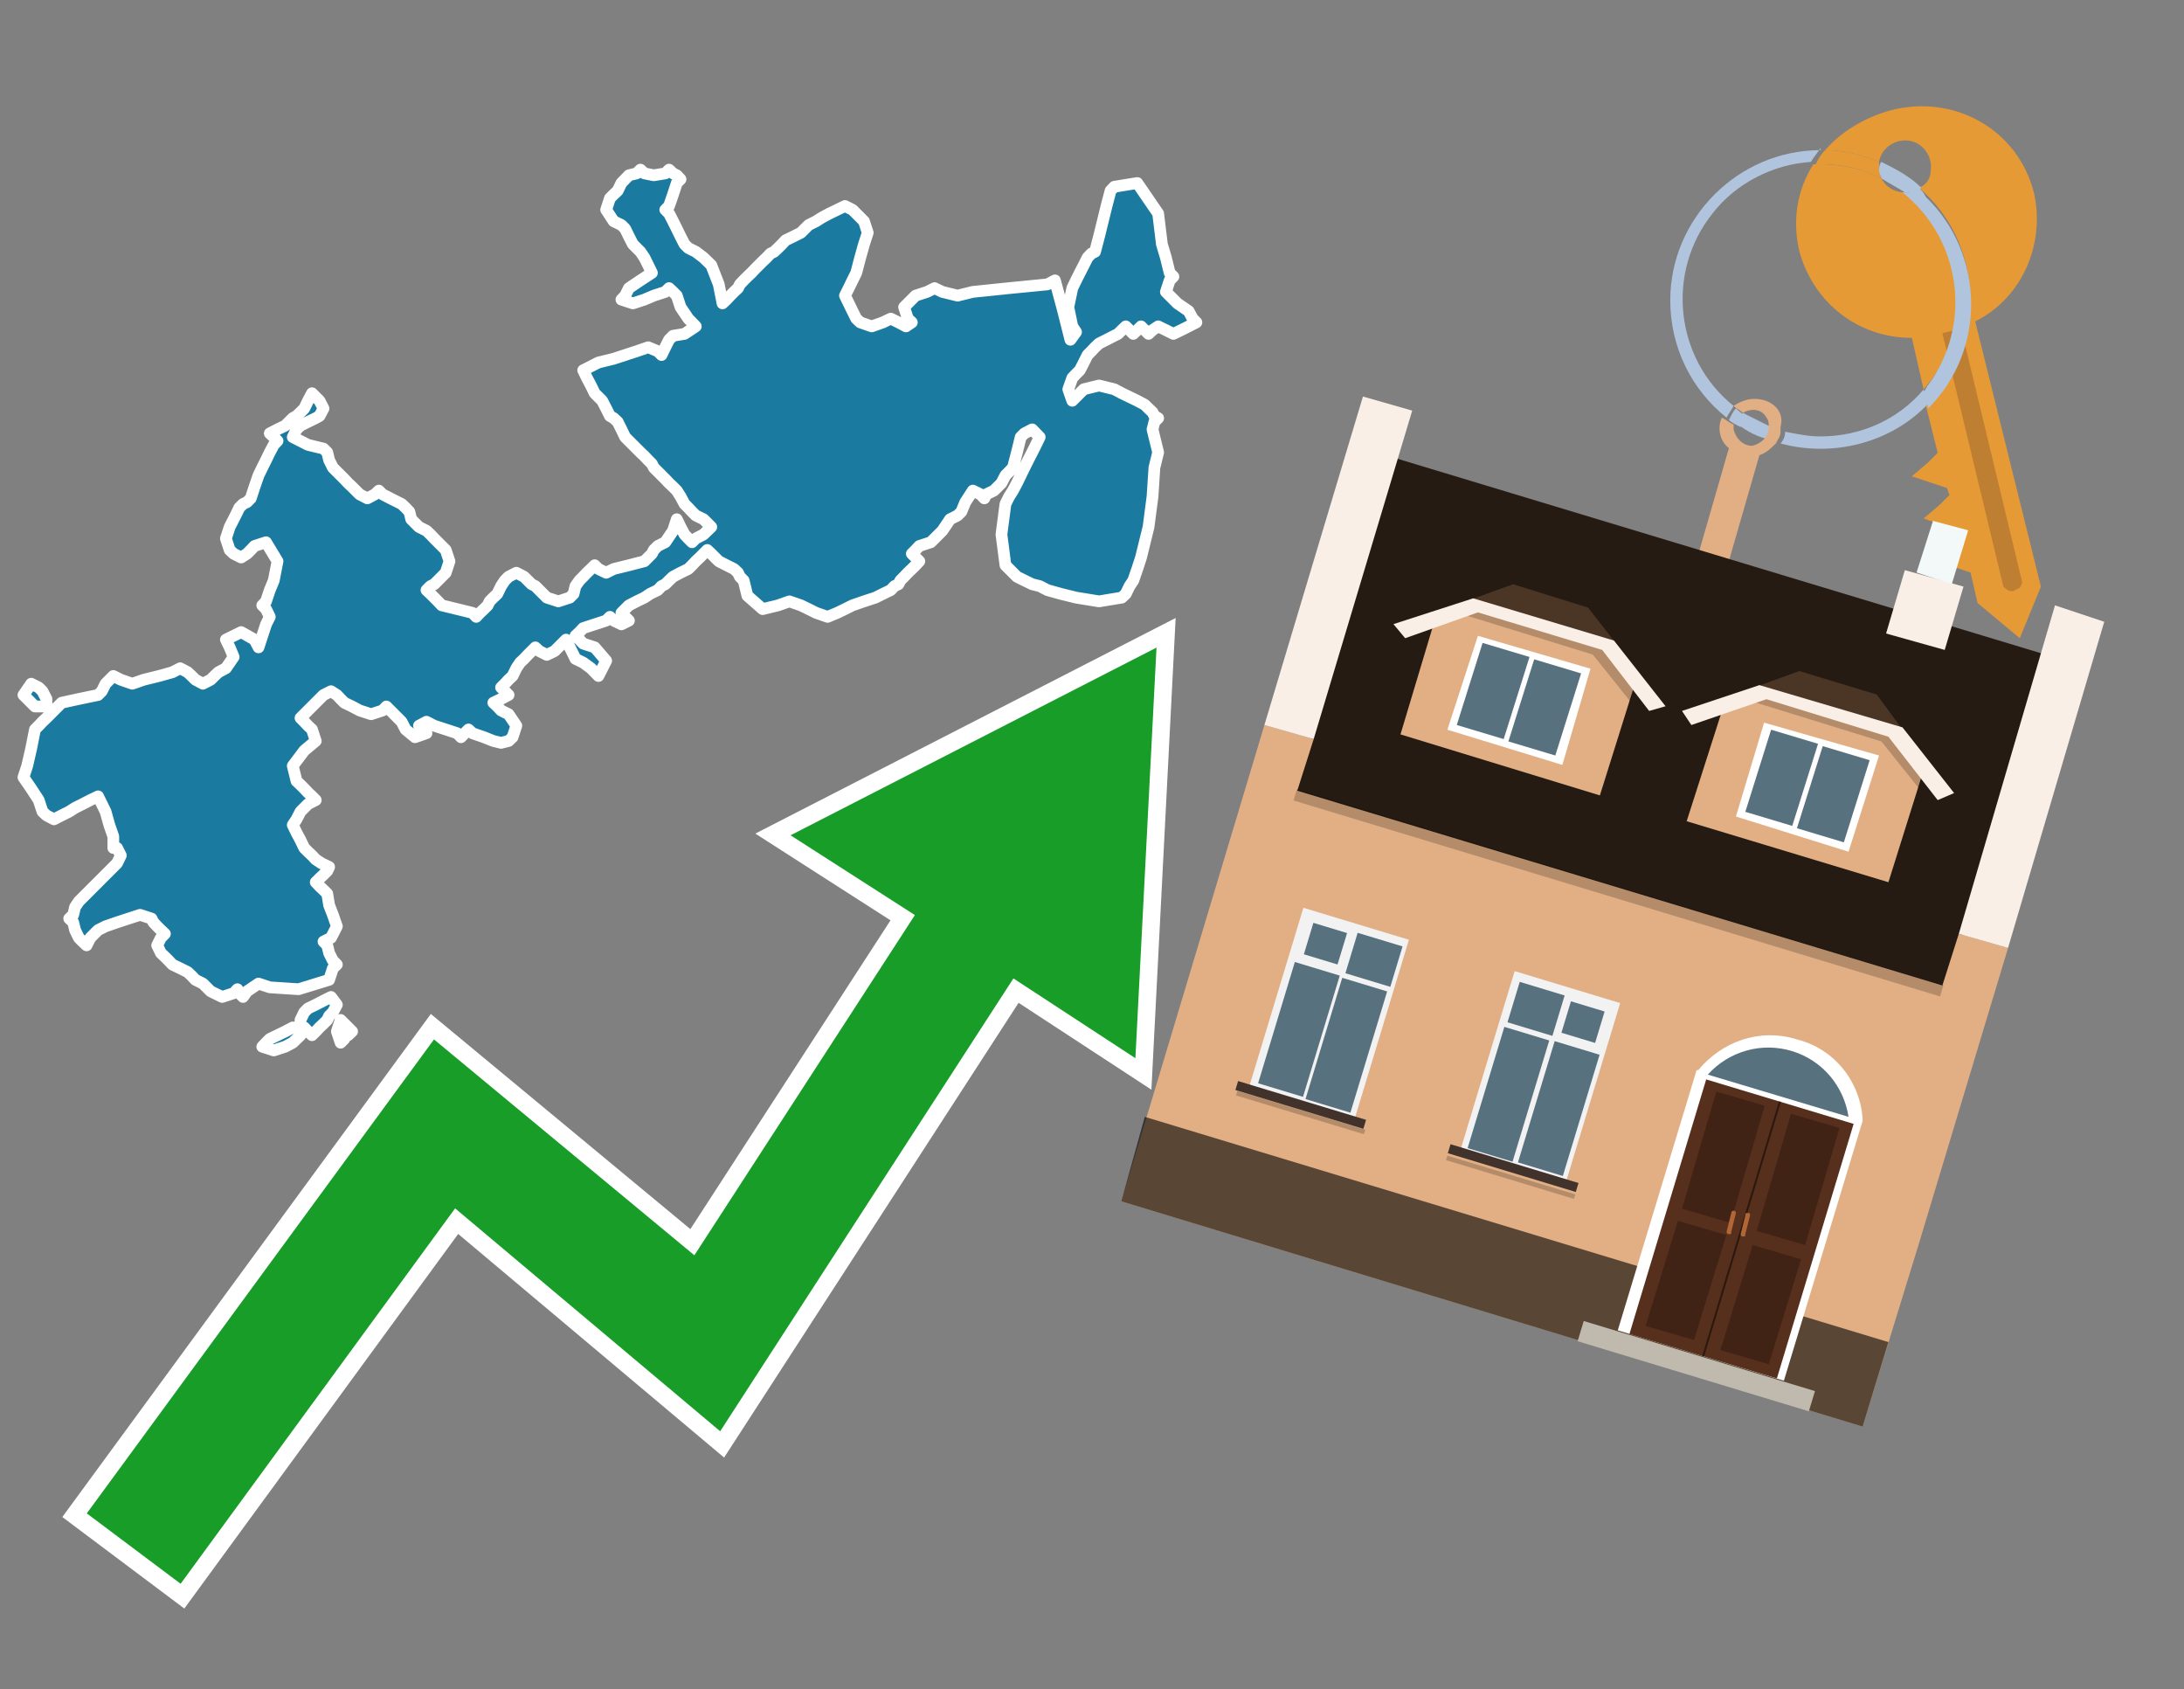<?xml version="1.0" encoding="utf-8"?>
<!-- Generator: Adobe Illustrator 26.0.3, SVG Export Plug-In . SVG Version: 6.00 Build 0)  -->
<svg version="1.1" id="Text" xmlns="http://www.w3.org/2000/svg" xmlns:xlink="http://www.w3.org/1999/xlink" x="0px" y="0px"
	 width="93.1px" height="72px" viewBox="0 0 93.1 72" style="enable-background:new 0 0 93.1 72;" xml:space="preserve">
<rect x="0" y="0" width="93.1" height="72" fill="#808080" stroke="none"/>
<style type="text/css">
	.st0{fill:#1B7AA0;stroke:#FFFFFF;stroke-width:0.5;stroke-linejoin:round;}
	.st1{fill:none;stroke:#FFFFFF;stroke-width:1.5;stroke-miterlimit:10;}
	.st2{fill:#179D28;}
	.st3{fill:#E69A35;}
	.st4{fill:#B0C4DE;}
	.st5{fill:#E2AF85;}
	.st6{fill:#BF7F32;}
	.st7{fill-rule:evenodd;clip-rule:evenodd;fill:#251B12;}
	.st8{fill-rule:evenodd;clip-rule:evenodd;fill:#E2AF85;}
	.st9{opacity:0.2;fill-rule:evenodd;clip-rule:evenodd;}
	.st10{fill-rule:evenodd;clip-rule:evenodd;fill:#F9EFE7;}
	.st11{opacity:0.6;fill-rule:evenodd;clip-rule:evenodd;}
	.st12{fill-rule:evenodd;clip-rule:evenodd;fill:#F3F9F8;}
	.st13{fill:#4B3625;}
	.st14{fill:#F9EFE7;}
	.st15{fill-rule:evenodd;clip-rule:evenodd;fill:#FFFFFF;}
	.st16{fill-rule:evenodd;clip-rule:evenodd;fill:#58717F;}
	.st17{fill:#FFFFFF;}
	.st18{fill:#572F1D;}
	.st19{fill:#412316;}
	.st20{fill:#2C180F;}
	.st21{fill-rule:evenodd;clip-rule:evenodd;fill:#C0B9AD;}
	.st22{fill:#B26635;}
	.st23{fill:#58717F;}
	.st24{fill-rule:evenodd;clip-rule:evenodd;fill:#F2F2F2;}
	.st25{fill-rule:evenodd;clip-rule:evenodd;fill:#41322B;}
</style>
<path class="st0" d="M12.81,44.12L12.48,44.44L12.16,44.61L11.67,44.77L11.18,44.61L11.34,44.44L11.5,44.28L11.83,44.12L12.16,43.96L12.48,43.79L12.81,43.79ZM14.68,44.28L14.52,44.44L14.36,43.96L14.52,43.47L14.68,43.63L14.84,43.79L15.01,43.96L14.84,44.12L14.68,44.12ZM12.81,43.47L12.97,43.14L13.13,42.98L13.46,42.82L13.79,42.65L14.11,42.49L14.36,42.82L14.19,43.14L14.03,43.3L13.95,43.47L13.79,43.63L13.62,43.79L13.46,43.96L13.3,44.12L13.13,43.96L12.97,43.79L12.81,43.79ZM1.49,30.11L1.0,29.62L1.33,29.14L1.65,29.3L1.81,29.46L1.98,29.79L1.98,30.11ZM4.83,35.65L4.66,35.16L4.5,34.59L4.18,33.94L3.85,34.1L3.52,34.27L3.2,34.43L2.95,34.59L2.63,34.75L2.3,34.92L1.98,34.75L1.81,34.59L1.65,34.1L1.33,33.61L1.0,33.13L1.16,32.64L1.33,31.9L1.49,31.09L1.65,30.93L1.81,30.76L1.98,30.6L2.14,30.44L2.3,30.28L2.47,30.11L2.63,29.95L3.36,29.79L4.18,29.62L4.34,29.46L4.5,29.14L4.83,28.81L5.15,28.97L5.64,29.14L6.13,28.97L6.78,28.81L7.35,28.65L7.68,28.48L8.0,28.65L8.17,28.81L8.33,28.97L8.65,29.14L8.98,28.97L9.14,28.81L9.31,28.65L9.63,28.48L9.96,28.0L9.79,27.59L9.63,27.26L10.28,26.94L10.85,27.26L11.02,27.59L11.18,27.1L11.34,26.61L11.5,26.29L11.34,25.96L11.18,25.8L11.34,25.63L11.5,25.15L11.67,24.74L11.83,23.92L11.34,23.11L10.85,23.27L10.69,23.44L10.53,23.6L10.28,23.76L9.96,23.6L9.79,23.44L9.63,22.95L9.79,22.46L9.96,22.13L10.12,21.81L10.2,21.64L10.36,21.48L10.53,21.4L10.69,21.24L10.85,20.75L11.02,20.26L11.18,19.93L11.34,19.61L11.5,19.28L11.67,18.96L11.83,18.79L11.67,18.63L11.5,18.47L11.83,18.3L12.16,18.14L12.32,17.98L12.48,17.82L12.64,17.73L12.81,17.57L12.97,17.41L13.13,17.08L13.3,16.76L13.46,16.92L13.62,17.08L13.79,17.41L13.62,17.73L13.46,17.82L13.13,17.98L12.81,18.14L12.64,18.3L12.48,18.63L13.13,18.96L13.79,19.12L13.95,19.28L14.03,19.61L14.19,19.93L14.36,20.1L14.52,20.26L14.68,20.42L14.84,20.59L15.01,20.75L15.17,20.91L15.33,21.07L15.66,21.24L15.98,21.07L16.15,20.91L16.31,21.07L16.64,21.24L16.96,21.4L17.12,21.48L17.29,21.64L17.45,21.81L17.53,22.13L17.86,22.46L18.18,22.62L18.35,22.78L18.51,22.95L18.67,23.11L18.83,23.27L19.0,23.44L19.16,23.92L19.0,24.41L18.83,24.58L18.67,24.74L18.51,24.9L18.35,24.98L18.18,25.15L18.35,25.31L18.51,25.47L18.67,25.63L18.83,25.8L19.49,25.96L20.14,26.12L20.3,26.29L20.46,26.12L20.63,25.96L20.79,25.8L20.87,25.63L21.03,25.47L21.2,25.31L21.36,24.98L21.52,24.74L21.68,24.58L22.01,24.41L22.34,24.58L22.5,24.74L22.66,24.9L22.82,24.98L22.99,25.15L23.15,25.31L23.31,25.47L23.8,25.63L24.29,25.47L24.45,25.31L24.53,24.98L24.7,24.74L24.86,24.58L25.02,24.41L25.19,24.25L25.35,24.09L25.51,24.25L25.84,24.41L26.16,24.25L26.81,24.09L27.47,23.92L27.63,23.76L27.79,23.6L27.87,23.44L28.04,23.27L28.36,23.11L28.69,22.62L28.85,22.13L29.01,22.46L29.18,22.78L29.34,22.95L29.5,23.11L29.66,22.95L29.99,22.78L30.32,22.46L29.99,22.13L29.66,21.97L29.5,21.81L29.34,21.64L29.18,21.48L29.01,21.16L28.85,20.91L28.69,20.75L28.52,20.59L28.36,20.42L28.2,20.26L28.04,20.1L27.87,19.93L27.79,19.77L27.63,19.61L27.47,19.44L27.3,19.28L27.14,19.12L26.98,18.96L26.81,18.79L26.65,18.63L26.49,18.3L26.33,17.98L26.16,17.82L26.0,17.73L25.84,17.41L25.67,17.08L25.51,16.92L25.35,16.76L25.19,16.43L25.02,16.11L24.86,15.78L25.51,15.45L26.16,15.29L26.65,15.13L27.14,14.97L27.63,14.8L28.04,14.97L28.2,15.13L28.36,14.8L28.52,14.48L28.69,14.31L29.18,14.23L29.66,13.91L29.34,13.58L29.01,13.09L28.85,12.6L28.69,12.44L28.52,12.28L28.36,12.44L27.87,12.6L27.47,12.77L26.98,12.93L26.49,12.77L26.65,12.6L26.81,12.28L27.3,11.95L27.79,11.63L27.63,11.3L27.47,10.98L27.3,10.73L27.14,10.57L26.98,10.41L26.81,10.08L26.65,9.75L26.49,9.59L26.16,9.43L25.84,8.94L26.0,8.45L26.16,8.29L26.33,8.13L26.49,7.8L26.81,7.47L27.14,7.39L27.3,7.23L27.47,7.39L27.87,7.47L28.36,7.39L28.52,7.23L28.69,7.39L28.85,7.47L29.01,7.64L28.85,7.8L28.69,8.29L28.52,8.78L28.36,8.94L28.52,9.1L28.69,9.43L28.85,9.75L29.01,10.08L29.18,10.41L29.34,10.57L29.66,10.73L29.99,10.98L30.32,11.3L30.64,12.12L30.8,12.93L30.97,12.77L31.13,12.6L31.29,12.44L31.46,12.28L31.54,12.12L31.7,11.95L31.86,11.79L32.03,11.63L32.19,11.46L32.35,11.3L32.51,11.14L32.68,10.98L32.84,10.81L33.0,10.73L33.17,10.57L33.33,10.41L33.49,10.24L33.82,10.08L34.14,9.92L34.31,9.75L34.47,9.59L34.79,9.43L35.04,9.27L35.36,9.1L35.69,8.94L36.02,8.78L36.34,8.94L36.5,9.1L36.67,9.27L36.83,9.43L36.99,9.92L36.83,10.41L36.67,10.98L36.5,11.63L36.34,11.95L36.18,12.28L36.02,12.6L36.18,12.93L36.34,13.26L36.5,13.58L36.67,13.74L37.16,13.91L37.64,13.74L37.97,13.58L38.3,13.74L38.62,13.91L38.87,13.74L38.7,13.58L38.54,13.09L39.03,12.6L39.52,12.44L39.84,12.28L40.17,12.44L40.82,12.6L41.47,12.44L43.02,12.28L44.65,12.12L44.97,11.95L45.3,13.17L45.63,14.48L45.87,14.15L45.71,13.91L45.54,13.09L45.71,12.28L45.87,11.95L46.03,11.63L46.2,11.3L46.36,10.98L46.52,10.81L46.68,10.73L46.85,10.08L47.01,9.43L47.17,8.78L47.34,8.13L47.5,7.96L48.48,7.8L49.37,9.1L49.53,10.41L49.7,10.98L49.86,11.63L50.02,11.79L49.86,11.95L49.7,12.44L50.19,12.93L50.67,13.26L50.84,13.58L51.0,13.74L50.67,13.91L50.35,14.07L50.02,14.23L49.7,14.07L49.37,13.91L49.13,14.07L48.96,14.23L48.8,14.07L48.64,13.91L48.48,14.07L48.31,14.23L48.15,14.07L47.99,13.91L47.82,14.07L47.66,14.23L47.5,14.31L47.17,14.48L46.85,14.64L46.68,14.8L46.52,14.97L46.36,15.13L46.2,15.45L46.03,15.78L45.87,15.94L45.71,16.11L45.54,16.59L45.71,17.08L45.87,16.92L46.03,16.76L46.2,16.59L46.85,16.43L47.5,16.59L47.82,16.76L48.15,16.92L48.48,17.08L48.8,17.25L48.96,17.41L49.13,17.57L49.21,17.73L49.37,17.82L49.21,17.98L49.13,18.3L49.21,18.63L49.37,19.28L49.21,19.93L49.13,21.16L48.96,22.46L48.8,23.11L48.64,23.76L48.48,24.25L48.31,24.74L48.15,24.98L47.99,25.31L47.82,25.47L46.85,25.63L45.87,25.47L45.22,25.31L44.65,25.15L44.32,24.98L44.0,24.9L43.67,24.74L43.35,24.58L43.18,24.41L43.02,24.25L42.86,24.09L42.69,22.78L42.86,21.48L43.02,21.16L43.18,20.91L43.35,20.59L43.51,20.26L43.67,19.93L43.83,19.61L44.0,19.28L44.16,18.96L44.32,18.63L44.0,18.3L43.67,18.47L43.51,18.63L43.35,19.28L43.18,19.93L43.02,20.1L42.86,20.26L42.69,20.59L42.37,20.91L42.04,21.07L41.96,21.24L41.8,21.07L41.47,20.91L41.15,21.4L40.98,21.81L40.82,21.97L40.5,22.13L40.17,22.62L39.68,23.11L39.19,23.27L39.03,23.44L38.87,23.6L39.03,23.76L39.19,23.92L39.03,24.09L38.87,24.25L38.7,24.41L38.54,24.58L38.38,24.74L38.3,24.9L38.13,24.98L37.97,25.15L37.64,25.31L37.32,25.47L36.83,25.63L36.34,25.8L36.02,25.96L35.69,26.12L35.28,26.29L34.79,26.12L34.47,25.96L34.14,25.8L33.65,25.63L33.17,25.8L32.51,25.96L31.86,25.39L31.7,24.74L31.54,24.58L31.46,24.41L31.29,24.25L30.97,24.09L30.64,23.92L30.48,23.76L30.32,23.6L30.15,23.44L29.99,23.6L29.83,23.76L29.66,23.92L29.5,24.09L29.34,24.25L29.01,24.41L28.69,24.58L28.52,24.74L28.36,24.9L28.2,24.98L28.04,25.15L27.71,25.31L27.47,25.47L27.14,25.63L26.81,25.8L26.65,25.96L26.49,26.12L26.65,26.29L26.81,26.45L26.49,26.61L26.16,26.45L26.0,26.29L25.84,26.45L25.35,26.61L24.86,26.77L24.7,26.94L24.53,27.1L24.7,27.26L24.86,27.43L25.35,27.59L25.84,28.16L25.51,28.81L25.19,28.48L24.86,28.24L24.53,28.08L24.45,27.91L24.29,27.59L24.13,27.26L23.96,27.43L23.8,27.59L23.64,27.75L23.31,27.91L22.99,27.75L22.82,27.59L22.66,27.75L22.5,27.91L22.34,28.08L22.17,28.24L22.01,28.48L21.85,28.81L21.68,28.97L21.52,29.14L21.36,29.3L21.52,29.46L21.68,29.62L21.36,29.79L21.03,29.95L21.2,30.11L21.36,30.28L21.68,30.44L22.01,30.93L21.85,31.42L21.68,31.58L21.36,31.66L21.03,31.58L20.63,31.42L20.14,31.25L19.97,31.09L19.81,31.25L19.65,31.42L19.49,31.25L19.0,31.09L18.51,30.93L18.18,30.76L17.86,30.93L18.02,31.09L18.18,31.25L17.69,31.42L17.29,31.09L17.12,30.76L16.96,30.6L16.8,30.44L16.64,30.28L16.47,30.11L16.31,30.28L15.82,30.44L15.33,30.28L15.01,30.11L14.68,29.95L14.52,29.79L14.36,29.62L14.11,29.46L13.79,29.62L13.62,29.79L13.46,29.95L13.3,30.11L13.13,30.28L12.97,30.44L12.81,30.6L12.97,30.76L13.13,30.93L13.3,31.09L13.46,31.58L12.97,31.99L12.48,32.64L12.64,33.29L12.81,33.45L12.97,33.61L13.13,33.78L13.3,33.94L13.46,34.1L13.13,34.27L12.81,34.59L12.64,34.92L12.48,35.16L12.64,35.49L12.81,35.81L12.97,36.14L13.13,36.3L13.3,36.46L13.46,36.63L13.7,36.79L14.03,36.95L13.95,37.12L13.79,37.28L13.62,37.44L13.46,37.6L13.62,37.77L13.79,37.93L13.95,38.09L14.03,38.58L14.19,38.99L14.36,39.48L14.11,39.97L13.79,40.13L13.95,40.29L14.03,40.62L14.19,40.94L14.36,41.11L14.19,41.27L14.03,41.76L12.73,42.16L11.5,42.08L11.02,41.92L10.53,42.25L10.36,42.49L10.2,42.33L10.12,42.16L9.96,42.33L9.47,42.49L8.98,42.25L8.65,41.92L8.33,41.76L8.17,41.59L8.0,41.43L7.68,41.27L7.35,41.11L7.19,40.94L7.03,40.78L6.86,40.62L6.7,40.29L6.86,39.97L7.03,39.8L6.86,39.64L6.7,39.48L6.54,39.31L6.46,39.15L5.97,38.99L5.48,39.15L4.99,39.31L4.5,39.48L4.18,39.64L3.85,39.97L3.69,40.29L3.52,40.13L3.36,39.97L3.2,39.64L3.12,39.31L2.95,39.15L3.12,38.99L3.2,38.66L3.36,38.42L3.52,38.26L3.69,38.09L3.85,37.93L4.01,37.77L4.18,37.6L4.34,37.44L4.5,37.28L4.66,37.12L4.83,36.95L4.99,36.79L5.15,36.46L4.99,36.14L4.83,36.14Z"/>
<polygon class="st1" points="49.3,27.6 33.7,35.6 39,39 29.6,53.5 18.5,44.3 3.7,64.5 7.7,67.5 19.4,51.5 30.7,61 43.2,41.7 
	48.4,45.1 "/>
<polygon class="st2" points="49.3,27.6 33.7,35.6 39,39 29.6,53.5 18.5,44.3 3.7,64.5 7.7,67.5 19.4,51.5 30.7,61 43.2,41.7 
	48.4,45.1 "/>
<path class="st3" d="M80.2,7.6c0-0.1-0.1-0.2-0.1-0.3c0-0.1,0-0.3,0-0.4c-0.7-0.3-1.5-0.5-2.3-0.5c-0.2,0.2-0.3,0.4-0.4,0.6
	c0.1,0,0.2,0,0.3,0C78.5,7,79.4,7.2,80.2,7.6z"/>
<path class="st4" d="M77.6,6.4c-3.5,0-6.4,2.9-6.4,6.4c0,2,0.9,3.8,2.4,5c0.1-0.2,0.2-0.3,0.3-0.5c-2.5-2-2.9-5.7-0.9-8.2
	c1-1.3,2.6-2.1,4.2-2.2c0.1-0.2,0.3-0.4,0.4-0.6V6.4z"/>
<path class="st3" d="M84.2,13.7c2-1,3-3.3,2.5-5.5C86,5.5,83.3,4,80.6,4.7c-1.1,0.3-2.1,0.9-2.8,1.7c0.8,0,1.6,0.2,2.3,0.5
	c0.1-0.6,0.7-1,1.3-0.9c0.6,0.1,1,0.7,0.9,1.3c0,0.3-0.2,0.6-0.5,0.7c2.7,2.3,2.9,6.4,0.6,9c-0.1,0.1-0.2,0.2-0.3,0.3l0.5,2
	l-0.4,0.4l-0.7,0.6l0.9,0.3l0.6,0.2l0.1,0.3l-0.4,0.4L82,22.1l0.9,0.3l0.6,0.2l0.1,0.3l-0.4,0.4l-0.7,0.6l0.9,0.3l0.6,0.2l0.3,1.3
	l1.8,1.5L87,25L84.2,13.7z"/>
<path class="st3" d="M81.2,8.2c-0.4,0-0.8-0.2-1-0.6C79.4,7.2,78.5,7,77.6,7c-0.1,0-0.2,0-0.3,0c-0.7,1.1-0.9,2.4-0.6,3.7
	c0.6,2.2,2.5,3.7,4.8,3.7l0.5,2.2c2.1-2.4,1.9-6.1-0.6-8.2C81.3,8.3,81.2,8.3,81.2,8.2z"/>
<path class="st4" d="M74.1,18.1c0.4,0.3,0.8,0.5,1.2,0.6c0.1-0.1,0.2-0.3,0.2-0.5l0,0c-0.4-0.2-0.8-0.4-1.2-0.6
	C74.2,17.8,74.1,17.9,74.1,18.1z"/>
<path class="st4" d="M74.4,17.7c-0.2-0.1-0.3-0.2-0.4-0.3c-0.1,0.1-0.2,0.3-0.3,0.5c0.1,0.1,0.3,0.2,0.5,0.3
	C74.1,17.9,74.2,17.8,74.4,17.7z"/>
<path class="st5" d="M74.8,17c-0.3,0-0.6,0.1-0.9,0.3c0.1,0.1,0.3,0.2,0.4,0.3c0.3-0.2,0.8-0.2,1,0.2c0.1,0.1,0.1,0.3,0.1,0.4l0,0
	c0,0.4-0.3,0.7-0.7,0.8c-0.4,0-0.7-0.3-0.8-0.7c0,0,0,0,0-0.1v-0.1c-0.2-0.1-0.3-0.2-0.5-0.3c-0.2,0.4-0.1,1,0.3,1.3l-1.5,5.2
	l1.3,0.3l1.5-5.2c0.3-0.1,0.5-0.3,0.7-0.5c0.1-0.2,0.2-0.3,0.2-0.5c0-0.1,0-0.1,0-0.2C76.1,17.5,75.5,17,74.8,17z"/>
<path class="st6" d="M86,25.1l-0.2,0.1c-0.2,0-0.3-0.1-0.4-0.2l0,0l-2.6-10.8l0.8-0.2l2.6,10.8C86.2,24.9,86.1,25.1,86,25.1L86,25.1
	z"/>
<path class="st4" d="M80.1,7.3c0,0.1,0.1,0.2,0.1,0.3c0.3,0.2,0.7,0.4,1,0.6c0.1,0,0.2,0,0.3,0c0.1,0,0.3-0.1,0.4-0.2
	c-0.5-0.5-1.1-0.8-1.7-1.1C80.1,7,80.1,7.2,80.1,7.3z"/>
<path class="st4" d="M77.6,18.6c-0.5,0-1-0.1-1.5-0.2c0,0.2-0.1,0.4-0.2,0.5c2.2,0.6,4.7,0,6.3-1.7L82,16.6
	C80.9,17.9,79.3,18.6,77.6,18.6z"/>
<path class="st4" d="M81.8,8c-0.1,0.1-0.2,0.1-0.4,0.2c-0.1,0-0.2,0-0.3,0c2.5,2,3,5.6,1.1,8.2c-0.1,0.1-0.1,0.2-0.2,0.3l0.2,0.7
	c2.5-2.5,2.4-6.6-0.1-9C82,8.2,81.9,8.1,81.8,8L81.8,8z"/>
<g>
	<polygon class="st7" points="83,42.2 55.2,33.8 59.4,19.5 87.2,27.9 83,42.2 	"/>
	<polygon class="st8" points="81.8,53 85.6,40.4 83.5,39.8 82.8,42 55.3,33.7 56,31.5 53.9,30.9 47.8,51.2 79.4,60.8 	"/>
	
		<rect x="54.6" y="37.8" transform="matrix(0.957 0.29 -0.29 0.957 13.995 -18.371)" class="st9" width="28.8" height="0.5"/>
	<polygon class="st10" points="85.6,40.4 83.5,39.8 87.6,25.8 89.7,26.5 85.6,40.4 	"/>
	<polygon class="st10" points="56,31.5 53.9,30.9 58.1,16.9 60.2,17.5 56,31.5 	"/>
	<polygon class="st11" points="79.4,60.8 80.5,57.2 48.8,47.6 47.8,51.2 79.4,60.8 	"/>
	<polygon class="st10" points="83.7,25 81.2,24.3 80.4,27 82.9,27.7 83.7,25 	"/>
	<polygon class="st12" points="83.9,22.6 82.4,22.2 81.7,24.4 83.2,24.9 83.9,22.6 	"/>
	<g>
		<g>
			<g>
				<polygon class="st13" points="69.1,27.7 67.7,25.9 64.5,24.9 62.3,25.7 				"/>
			</g>
			<polygon class="st5" points="68.8,27.6 62.7,25.8 61.2,26.3 59.7,31.3 68.2,33.9 69.8,28.8 			"/>
			<path class="st9" d="M68.5,27.5c0,0-5.4-1.6-5.4-1.6l-0.7,0.3l5.5,1.7l1.6,2l0.2-0.8L68.5,27.5z"/>
			<g>
				<polygon class="st14" points="68.8,27.3 62.8,25.5 59.4,26.6 59.9,27.2 63,26.1 68.3,27.7 70.3,30.3 71,30.1 				"/>
			</g>
			<g>
				<polygon class="st15" points="63,27.1 67.8,28.5 66.6,32.6 61.7,31.1 63,27.1 				"/>
				<path class="st16" d="M67.4,28.7l-1.1,3.5l-2-0.6l1.1-3.5L67.4,28.7L67.4,28.7z M64.1,31.5l-2-0.6l1.1-3.5l2,0.6L64.1,31.5
					L64.1,31.5z"/>
			</g>
		</g>
		<g>
			<g>
				<polygon class="st13" points="81.4,31.5 80,29.6 76.7,28.6 74.5,29.4 				"/>
			</g>
			<polygon class="st5" points="81.1,31.3 75,29.5 73.5,30 71.9,35 80.5,37.6 82.1,32.5 			"/>
			<path class="st9" d="M80.8,31.2c0,0-5.4-1.6-5.4-1.6l-0.7,0.3l5.5,1.7l1.6,2l0.2-0.8L80.8,31.2z"/>
			<g>
				<polygon class="st14" points="81.1,31 75,29.2 71.7,30.3 72.1,30.9 75.3,29.8 80.5,31.4 82.6,34.1 83.3,33.8 				"/>
			</g>
			<g>
				<polygon class="st15" points="75.2,30.8 80.1,32.2 78.8,36.3 74,34.8 75.2,30.8 				"/>
				<path class="st16" d="M79.7,32.4l-1.1,3.5l-2-0.6l1.1-3.5L79.7,32.4L79.7,32.4z M76.4,35.2l-2-0.6l1.1-3.5l2,0.6L76.4,35.2
					L76.4,35.2z"/>
			</g>
		</g>
	</g>
	<g>
		<path class="st17" d="M79.4,47.7c-0.1-1.6-1.2-3-2.8-3.4c-1.6-0.5-3.2,0.1-4.2,1.3l-0.9,2.9c0.2,1.6,1.2,2.9,2.8,3.4
			c1.6,0.5,3.3-0.1,4.2-1.3L79.4,47.7z"/>
		
			<rect x="70.5" y="46.4" transform="matrix(0.957 0.29 -0.29 0.957 18.314 -19.251)" class="st15" width="7.4" height="11.6"/>
		<g transform="matrix( 0.861, 0, 0, 0.861, 2148,666.7) ">
			<g>
				<g id="Symbol_9_0_Layer2_0_MEMBER_8_MEMBER_12_MEMBER_0_FILL_00000071535609853218612030000007318311833898988210_">
					<path class="st18" d="M-2410.3-720.9l7.3,2.2l-3.8,12.6l-7.3-2.2L-2410.3-720.9z"/>
				</g>
			</g>
		</g>
		<g transform="matrix( 0.861, 0, 0, 0.861, 2148,666.7) ">
			<g>
				<g id="Symbol_9_0_Layer2_0_MEMBER_8_MEMBER_12_MEMBER_2_MEMBER_1_FILL_00000042007292041578639800000009126256085066988931_">
					<path class="st19" d="M-2413.3-708.7l1.6-5.2l2.4,0.7l-1.6,5.2L-2413.3-708.7z"/>
				</g>
			</g>
		</g>
		<g transform="matrix( 0.861, 0, 0, 0.861, 2148,666.7) ">
			<g>
				<g id="Symbol_9_0_Layer2_0_MEMBER_8_MEMBER_12_MEMBER_2_MEMBER_1_FILL_00000172415880496494118290000009302335963428424105_">
					<path class="st19" d="M-2411.5-714.5l1.7-5.8l2.4,0.7l-1.7,5.8L-2411.5-714.5z"/>
				</g>
			</g>
		</g>
		<g transform="matrix( 0.861, 0, 0, 0.861, 2148,666.7) ">
			<g>
				<g id="Symbol_9_0_Layer2_0_MEMBER_8_MEMBER_12_MEMBER_2_MEMBER_1_FILL_00000063630756830444980360000005713763271866059918_">
					<path class="st20" d="M-2410.5-707.2l3.8-12.6l0.1,0l-3.8,12.6L-2410.5-707.2z"/>
				</g>
			</g>
		</g>
		
			<rect x="71.9" y="53" transform="matrix(0.29 -0.957 0.957 0.29 -4.321 110.601)" class="st21" width="0.9" height="10.3"/>
		<path class="st22" d="M73.7,52.6L73.7,52.6c-0.1,0-0.1-0.1-0.1-0.1l0.2-0.8c0-0.1,0.1-0.1,0.1-0.1l0,0c0.1,0,0.1,0.1,0.1,0.1
			l-0.2,0.8C73.8,52.6,73.8,52.6,73.7,52.6z"/>
		<g transform="matrix( 0.861, 0, 0, 0.861, 2148,666.7) ">
			<g>
				<g id="Symbol_9_0_Layer2_0_MEMBER_8_MEMBER_12_MEMBER_2_MEMBER_1_FILL_00000044898017215124004440000000827653256012542618_">
					<path class="st19" d="M-2407.2-706.8l1.6-5.2l-2.4-0.7l-1.6,5.2L-2407.2-706.8z"/>
				</g>
			</g>
		</g>
		<g transform="matrix( 0.861, 0, 0, 0.861, 2148,666.7) ">
			<g>
				<g id="Symbol_9_0_Layer2_0_MEMBER_8_MEMBER_12_MEMBER_2_MEMBER_1_FILL_00000096018455019418207170000017411823373603089826_">
					<path class="st19" d="M-2405.4-712.7l1.7-5.8l-2.4-0.7l-1.7,5.8L-2405.4-712.7z"/>
				</g>
			</g>
		</g>
		<path class="st22" d="M74.3,52.7L74.3,52.7c0.1,0,0.1,0,0.1-0.1l0.2-0.8c0-0.1,0-0.1-0.1-0.1l0,0c-0.1,0-0.1,0-0.1,0.1l-0.2,0.8
			C74.2,52.7,74.3,52.7,74.3,52.7z"/>
		<g>
			<path class="st23" d="M78.8,47.6c-0.2-1.3-1.1-2.4-2.4-2.8c-1.3-0.4-2.7,0-3.6,1L78.8,47.6z"/>
		</g>
	</g>
	<g>
		
			<rect x="63.3" y="41.9" transform="matrix(-0.957 -0.29 0.29 -0.957 115.143 108.959)" class="st24" width="4.7" height="8.1"/>
		<g>
			
				<rect x="66.8" y="42.8" transform="matrix(0.29 -0.957 0.957 0.29 6.229 95.531)" class="st16" width="1.4" height="1.5"/>
			<rect x="63.7" y="46.3" transform="matrix(0.29 -0.957 0.957 0.29 1.925 97.075)" class="st16" width="5.4" height="2"/>
			<rect x="64.5" y="42" transform="matrix(0.29 -0.957 0.957 0.29 5.363 93.116)" class="st16" width="1.8" height="2"/>
			<rect x="61.6" y="45.6" transform="matrix(0.29 -0.957 0.957 0.29 1.059 94.66)" class="st16" width="5.4" height="2"/>
		</g>
		
			<rect x="61.6" y="49.7" transform="matrix(-0.957 -0.29 0.29 -0.957 111.711 116.229)" class="st25" width="5.7" height="0.4"/>
		
			<rect x="61.5" y="50" transform="matrix(-0.957 -0.29 0.29 -0.957 111.45 116.782)" class="st9" width="5.7" height="0.2"/>
	</g>
	<g>
		
			<rect x="54.3" y="39.2" transform="matrix(0.957 0.29 -0.29 0.957 14.965 -14.572)" class="st24" width="4.7" height="8.1"/>
		<g>
			
				<rect x="55.8" y="39.5" transform="matrix(0.29 -0.957 0.957 0.29 1.598 82.617)" class="st16" width="1.4" height="1.5"/>
			
				<rect x="52.7" y="42.9" transform="matrix(0.29 -0.957 0.957 0.29 -2.707 84.161)" class="st16" width="5.4" height="2"/>
			<rect x="57.6" y="39.9" transform="matrix(0.29 -0.957 0.957 0.29 2.464 85.031)" class="st16" width="1.8" height="2"/>
			
				<rect x="54.7" y="43.5" transform="matrix(0.29 -0.957 0.957 0.29 -1.841 86.575)" class="st16" width="5.4" height="2"/>
		</g>
		
			<rect x="52.6" y="46.9" transform="matrix(0.957 0.29 -0.29 0.957 16.041 -14.063)" class="st25" width="5.7" height="0.4"/>
		
			<rect x="52.6" y="47.3" transform="matrix(0.957 0.29 -0.29 0.957 16.123 -14.025)" class="st9" width="5.7" height="0.2"/>
	</g>
</g>
</svg>
